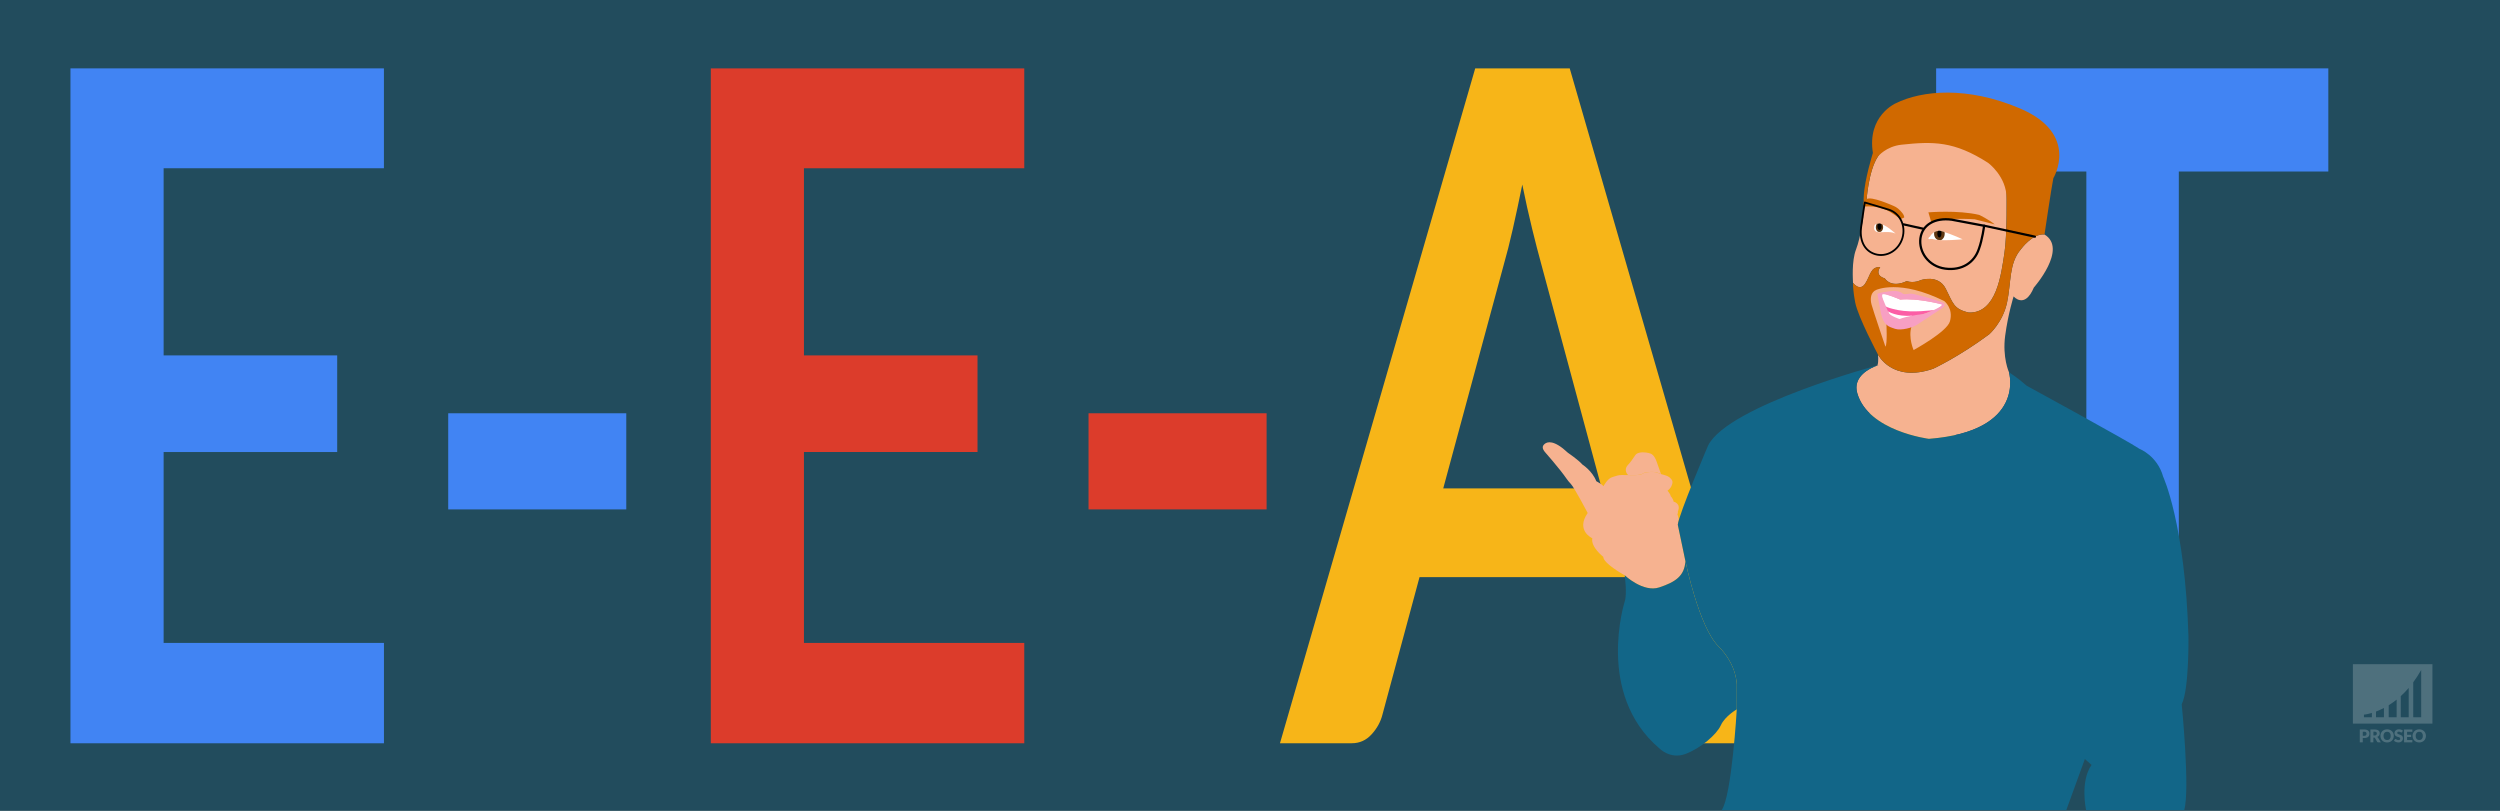 <?xml version="1.0" encoding="UTF-8"?> <svg xmlns="http://www.w3.org/2000/svg" version="1.1" viewBox="0 0 925 300"><rect x="0" y="0" width="925" height="300" fill="#333333" stroke="none"/><defs><style> .cls-1 { fill: #4184f3; } .cls-1, .cls-2, .cls-3, .cls-4, .cls-5, .cls-6, .cls-7, .cls-8, .cls-9, .cls-10, .cls-11, .cls-12, .cls-13 { stroke-width: 0px; } .cls-2 { fill: #000; } .cls-3 { fill: #d06900; } .cls-14, .cls-6 { opacity: .2; } .cls-15 { stroke-width: .84px; } .cls-15, .cls-16, .cls-17 { fill: none; stroke: #000; stroke-linecap: round; stroke-linejoin: round; } .cls-4 { fill: #f6b290; } .cls-5 { fill: #603813; } .cls-16 { stroke-width: .68px; } .cls-6, .cls-9 { fill: #fff; } .cls-7 { opacity: .5; } .cls-7, .cls-13 { fill: #126688; } .cls-17 { stroke-width: .82px; } .cls-8 { fill: #f7b518; } .cls-10 { fill: #dc3c2b; } .cls-11 { fill: #fc5ea6; } .cls-12 { fill: #f79fc3; } </style></defs><g id="bg"><rect class="cls-7" width="925" height="300"></rect></g><g id="watermerk"><g><path class="cls-6" d="M870.57,245.75v21.98h29.43v-21.98h-29.43ZM877.6,265.39h-2.94v-.97s1.13-.09,2.94-.64v1.61ZM882.06,265.39h-2.94v-2.12c.89-.34,1.88-.77,2.94-1.33v3.45ZM886.76,265.39h-2.94v-4.45c.95-.59,1.94-1.28,2.94-2.08v6.54ZM891.22,265.39h-2.94v-7.83c.98-.89,1.97-1.89,2.94-3.03v10.86ZM895.84,265.39h-2.94v-12.95c1.01-1.36,2-2.87,2.94-4.55v17.5Z"></path><g class="cls-14"><path class="cls-9" d="M874.8,269.91c.34,0,.62.04.86.12.24.08.44.19.59.33.16.14.27.3.34.49s.11.39.11.61c0,.24-.04.46-.11.65-.08.2-.19.37-.35.51-.16.14-.36.25-.6.33-.24.08-.53.12-.85.12h-.57v1.59h-1.1v-4.76h1.68ZM874.8,272.24c.29,0,.49-.07.62-.21.13-.14.19-.33.19-.57,0-.11-.02-.21-.05-.3-.03-.09-.08-.17-.15-.23-.07-.06-.15-.11-.25-.15-.1-.03-.22-.05-.36-.05h-.57v1.51h.57Z"></path><path class="cls-9" d="M880.94,274.67h-1c-.19,0-.32-.07-.4-.21l-.79-1.38c-.04-.06-.08-.1-.12-.13-.05-.03-.11-.04-.2-.04h-.28v1.76h-1.1v-4.76h1.55c.34,0,.64.04.88.11.24.07.44.17.59.3.15.13.27.28.33.45.07.17.1.36.1.56,0,.15-.02.3-.06.44-.04.14-.1.26-.18.38-.08.12-.18.22-.3.31-.12.09-.26.17-.41.23.07.04.14.08.2.14.06.06.12.12.17.2l1.01,1.66ZM878.59,272.14c.15,0,.28-.02.38-.06.11-.04.19-.09.26-.16s.12-.15.15-.24c.03-.09.05-.19.05-.29,0-.21-.07-.37-.2-.49-.14-.12-.35-.18-.63-.18h-.44v1.41h.44Z"></path><path class="cls-9" d="M885.7,272.28c0,.34-.06.66-.18.96-.12.3-.29.55-.5.77-.22.22-.48.39-.78.51-.3.12-.64.19-1.01.19s-.71-.06-1.01-.19c-.3-.12-.57-.3-.78-.51-.22-.22-.38-.48-.5-.77-.12-.3-.18-.62-.18-.96s.06-.66.18-.96c.12-.3.29-.55.5-.77s.48-.39.78-.51c.3-.12.64-.19,1.01-.19s.71.06,1.01.19c.3.13.56.3.78.51.22.22.38.47.5.77.12.3.18.62.18.96ZM884.57,272.28c0-.24-.03-.45-.09-.64s-.15-.35-.26-.48c-.11-.13-.25-.23-.42-.3-.17-.07-.35-.1-.56-.1s-.4.03-.57.1c-.17.07-.31.17-.42.3-.11.13-.2.29-.26.48s-.09.4-.09.64.03.45.09.64c.06.19.15.35.26.48.11.13.25.23.42.3.17.07.36.1.57.1s.4-.03.56-.1c.17-.07.31-.17.42-.3.11-.13.2-.29.26-.48.06-.19.09-.4.09-.64Z"></path><path class="cls-9" d="M888.75,270.87c-.03.05-.07.09-.1.12s-.08.04-.14.04c-.05,0-.1-.02-.16-.05-.06-.03-.12-.07-.2-.11-.07-.04-.16-.07-.25-.11-.09-.03-.2-.05-.32-.05-.21,0-.36.04-.46.13s-.15.21-.15.36c0,.1.03.18.09.24.06.06.14.12.24.16.1.05.21.09.34.13s.26.08.39.13c.13.05.26.1.39.16.13.06.24.14.34.24.1.1.18.22.24.36.06.14.09.31.09.51,0,.22-.04.43-.11.62-.08.19-.19.36-.33.5-.14.14-.32.25-.54.34-.21.08-.45.12-.72.12-.15,0-.3-.02-.45-.05-.15-.03-.3-.07-.45-.13-.14-.06-.28-.12-.4-.2-.13-.08-.24-.16-.33-.25l.33-.52s.06-.07.1-.09c.04-.03.09-.04.14-.04.07,0,.13.02.2.06s.14.09.23.14c.08.05.18.1.29.14.11.04.24.06.39.06.2,0,.36-.04.47-.13.11-.09.17-.23.17-.42,0-.11-.03-.2-.09-.27-.06-.07-.14-.13-.24-.17-.1-.05-.21-.09-.34-.12-.13-.03-.26-.07-.39-.12-.13-.04-.26-.09-.39-.16s-.24-.14-.34-.25-.18-.23-.24-.38c-.06-.15-.09-.34-.09-.56,0-.18.04-.35.11-.52.07-.17.18-.32.32-.45.14-.13.31-.24.51-.32s.43-.12.7-.12c.15,0,.29.01.43.03.14.02.27.06.39.1.12.04.24.1.35.16.11.06.2.13.29.21l-.27.51Z"></path><path class="cls-9" d="M890.62,270.76v1.11h1.5v.82h-1.5v1.13h1.95v.85h-3.06v-4.76h3.06v.85h-1.95Z"></path><path class="cls-9" d="M897.59,272.28c0,.34-.06.66-.18.96-.12.3-.29.55-.5.77-.22.22-.48.39-.78.51-.3.12-.64.19-1.01.19s-.71-.06-1.01-.19c-.3-.12-.57-.3-.78-.51-.22-.22-.38-.48-.5-.77-.12-.3-.18-.62-.18-.96s.06-.66.18-.96c.12-.3.29-.55.5-.77s.48-.39.78-.51c.3-.12.64-.19,1.01-.19s.71.06,1.01.19c.3.13.56.3.78.51.22.22.38.47.5.77.12.3.18.62.18.96ZM896.46,272.28c0-.24-.03-.45-.09-.64s-.15-.35-.26-.48c-.11-.13-.25-.23-.42-.3-.17-.07-.35-.1-.56-.1s-.4.03-.57.1c-.17.07-.31.17-.42.3-.11.13-.2.29-.26.48s-.09.4-.09.64.03.45.09.64c.06.19.15.35.26.48.11.13.25.23.42.3.17.07.36.1.57.1s.4-.03.56-.1c.17-.07.31-.17.42-.3.11-.13.2-.29.26-.48.06-.19.09-.4.09-.64Z"></path></g></g></g><g id="afbeelding"><g><path class="cls-1" d="M142.05,25.3v36.95H60.54v69.25h64.22v35.75H60.54v70.63h81.52v37.13H26.07V25.3h115.98Z"></path><path class="cls-1" d="M165.84,152.91h65.88v35.57h-65.88v-35.57Z"></path><path class="cls-10" d="M378.98,25.3v36.95h-81.52v69.25h64.22v35.75h-64.22v70.63h81.52v37.13h-115.98V25.3h115.98Z"></path><path class="cls-10" d="M402.76,152.91h65.88v35.57h-65.88v-35.57Z"></path><path class="cls-8" d="M653.04,275h-26.45c-2.97,0-5.41-1.01-7.31-3.02-1.91-2.01-3.29-4.52-4.13-7.51l-13.74-50.94h-76.18l-13.74,50.94c-.68,2.65-2.01,5.07-4.01,7.25-1.99,2.19-4.43,3.28-7.31,3.28h-26.58l72.24-249.7h34.97l72.24,249.7ZM534,180.71h58.63l-22.38-83.06c-1.02-3.68-2.14-8.03-3.37-13.04-1.23-5.01-2.44-10.45-3.63-16.32-1.19,5.87-2.35,11.34-3.5,16.4-1.15,5.07-2.27,9.5-3.37,13.3l-22.38,82.72Z"></path><path class="cls-8" d="M657.62,152.91h65.88v35.57h-65.88v-35.57Z"></path><path class="cls-1" d="M861.48,25.3v38.16h-55.32v211.54h-34.21V63.46h-55.58V25.3h145.11Z"></path></g></g><g id="Layer_5" data-name="Layer 5"><g><path class="cls-4" d="M743.61,137.92c-.19-.12-.29-.19-.29-.19,0,0,6.55,21.83-29.62,24.65,0,0-22.45-2.83-26.5-16.86-1.83-6.33,4.86-9.37,7.44-10.29.55-1.5.2-4.05.2-4.05,0,0,5.2,10.52,20.43,5.26,0,0,9.39-4.33,20.73-12.74,0,0,5.03-4.37,6.61-11.77,1.58-7.41.64-14.46,5.08-19.64,0,0,4.33-6,8.77-5.53,0,0,0-.06.03-.17l-.03.17c8.73,5.3-3.94,19.64-3.94,19.64-3.43,8.11-7.48,3.27-7.48,3.27,0,0-2.03,6.39-3.12,14.5s1.4,13.56,1.4,13.56"></path><path class="cls-4" d="M689.93,76.08c.18-.57.32-.87.65-1.5,0,0,.68-11.37,4.26-16.67,0,0,2.43-4.98,8.19-5.54,4.54-.44,18.75-3.5,33.94,7.41,0,0,6.15,1.83,5.45,11.38,0,0,.27,15.59-.78,22.45-1.21,7.9-2.88,22.35-13.17,22.04-5.73-1.31-5.77-3.43-8.57-8.87s-9.31-3.1-9.31-3.1c0,0-2.34,1.24-5.14.34,0,0-5.3,2.87-8.11-1.04,0,0-3.86-.86-1.65-4.16h0c-3.64-.15-3.53,2.96-5.56,6.1s-4.52-.28-4.52-.28c0-.9-.58-7.92,1.13-12.36s2.65-11.92,2.65-11.92c0,0-.27-1.7.44-3.97l.1-.3Z"></path><path class="cls-3" d="M689.93,76.08c.18-.57.32-.87.65-1.5,0,0,.68-11.37,4.26-16.67,0,0,2.97-3.75,8.73-4.37,11.7-1.25,19.46-1.36,32,6.7,0,0,6.92,4.99,6.87,13.25,0,0,.24,13.25-.8,20.11-1.21,7.9-2.88,22.35-13.17,22.04-5.73-1.31-5.77-3.43-8.57-8.87s-9.31-3.1-9.31-3.1c0,0-2.34,1.24-5.14.34,0,0-5.3,2.87-8.11-1.04,0,0-3.86-.86-1.65-4.16h0c-3.64-.15-3.53,2.96-5.56,6.1s-4.52-.28-4.52-.28c.01,1.42.15,3.9.82,7.29,1.09,5.53,8.42,19.25,8.42,19.25,0,0,5.2,10.52,20.43,5.26,0,0,9.39-4.33,20.73-12.74,0,0,5.03-4.37,6.61-11.77,1.58-7.41.64-14.46,5.08-19.64,0,0,4.33-6,8.77-5.53,0,0,2.57-17.42,3.27-20.81,0,0,9.94-16.37-12.39-25.84-19.41-8.23-36.13-6.72-45.95-1.87,0,0-10.64,4.68-8.42,18.36,0,0-3.15,9.93-3.39,16.25,0,0-.23,2.17.35,3.25Z"></path><path class="cls-4" d="M697.96,119.61s.43,7.58-.35,8.67c0,0-4.52-13.31-5.14-15.59s-.25-4.6,1.73-5.42c0,0,8.67-4.11,25.2,4.15,0,0,3.45,2.63,2.07,7.5-1.1,3.89-13.44,10.6-13.44,10.6,0,0-2.03-4.5-.79-8.71,0,0-5.92,2.26-9.28-1.21Z"></path><path class="cls-11" d="M718.4,112.65s-8.77-2.46-15.32-1.81c0,0-4.97-2.1-6.43-1.99,0,0,.53,5.2,1.64,6.31s2.98,2.47,4.15,2.72c0,0,4.33-.85,5.79-.91s7.95-1.81,10.17-4.33Z"></path><path class="cls-9" d="M715.89,114.79c1.22-.6,2.28-1.35,2.96-2.12,0,0-9.22-2.47-15.77-1.83,0,0-5.53-2.46-7-2.34,0,0,.3,2.73,1.29,4.57l-.05-.18s-.43.76,4.95,1.84,13.13,0,13.13,0l.47.07Z"></path><path class="cls-9" d="M698.55,115.2s3.16,2.06,8.98,1.61c0,0-2.71,2.01-5.24,1.86s-3.74-3.47-3.74-3.47Z"></path><path class="cls-12" d="M718.81,111.97c-3.08-1.29-8.96-2.73-10.41-3.11s-2.42-.13-3.31-.02c-.9.11-1.29-.39-1.29-.39-1.79-1.17-3.82-.82-6.59-.39-2.77.43-2.57.77-2.57.77l1.33,7.18c1.01,4.44,2.85,4.87,5.18,5.65,2.34.78,6.55-.51,7.99-1.4,1.44-.9,9.67-6.39,9.67-6.39,1.56-1.17,0-1.91,0-1.91ZM717.99,113.41c-.9.66-5.38,2.73-6.94,2.88s-5.38.7-8.22,1.75c0,0-3.59-1.17-4.09-2.38-.51-1.21-1.91-4.64-1.91-4.64,0,0-.86-1.83-.18-2.18,1.46-.12,6.43,1.99,6.43,1.99,6.55-.64,15.32,1.81,15.32,1.81,0,0,.49.1-.41.76Z"></path><path class="cls-9" d="M714.11,87.51s1.49-2.86,4.44-1.95c3.88,1.21,7.63,2.98,7.63,2.98,0,0-7.97.77-10.7,0,0,0-.85-.32-1.75-.03,0,0-.7-.23.38-.99Z"></path><path class="cls-9" d="M701.39,86.46s-3.92-3.68-6.11-3.68c-1.4,0-1.87.23-1.87,1.74,0,0,.06,1.58,2.28,1.43s4.29-.22,5.7.51Z"></path><path class="cls-5" d="M694.41,82.83c-.22.32-.36.76-.36,1.23,0,.8.35,1.56.91,1.72.4.11.88,0,.88,0,.53-.24.92-.92.92-1.72,0-.38-.09-.73-.23-1.02,0,0-.47-.31-1.13-.31s-1,.09-1,.09Z"></path><path class="cls-5" d="M716.94,88.75c-.77-.35-1.34-1.16-1.34-2.24,0-.22.02-.43.07-.63,0,0,.92-.55,1.91-.48,1.12.08,1.9.47,1.9.47.05.2.07.42.07.64,0,1.08-.57,1.99-1.35,2.32,0,0-1.15-.03-1.25-.08Z"></path><path class="cls-2" d="M695.05,82.77c-.31.05-.41.62-.41,1.09,0,.68.35,1.24.77,1.24s.77-.55.77-1.24c0-.45-.15-.84-.37-1.06,0,0-.17-.14-.77-.03Z"></path><path class="cls-2" d="M718.08,85.45c.29.09.26.62.26,1.04,0,.77-.35,1.39-.77,1.39s-.77-.62-.77-1.39c0-.44.12-.83.3-1.09,0,0,.61-.07.99.05Z"></path><path class="cls-4" d="M614.57,175.4c-.37-.11-.72-.24-1.03-.41-1.09-.62-4.52-.39-5.3,0s-.78.94-5.53.78c-.11,0-.21,0-.31,0h0s-1.95-1.71,0-3.81,2.45-3.68,3.28-4.13c1.29-.7,3.2-.47,4.29-.23s2.1.7,3.04,3.35,1.57,4.47,1.57,4.47h0Z"></path><path class="cls-4" d="M621.14,192.06c-.18.64-.32,1.77-.35,2.1l2.81,13.41c-.31,5.61-3.74,7.79-9.67,9.77s-12.78-4.47-12.78-4.47c0,0-7.95-4.37-7.95-6.86,0,0-4.68-3.59-4.05-6.86,0,0-6.24-2.81-1.71-9.35,0,0-4.99-9.51-6.24-10.76s-1.87-2.49-3.74-4.83-4.21-5.14-5.61-6.7-1.25-2.49-.31-3.27,3.35-1.64,8.57,3.27c0,0,3.9,2.65,5.38,4.37,0,0,3.66,2.34,5.14,6.16,0,0,2.1,1.09,2.65,1.87,0,0,1.48-2.96,3.43-3.43s1.25-.86,6-.7,4.75-.39,5.53-.78,4.21-.62,5.3,0,2.65.62,3.98,1.48c0,0,1.64,1.09,1.25,2.34,0,0-.16,1.56-1.79,2.73,0,0,1.17,1.33,1.17,2.03,0,0,.86.78,1.09,2.03,0,0,2.88.62,1.56,3.66,0,0,.14.62-.16.94l.51,1.87Z"></path><path class="cls-13" d="M771.41,280.84l2.47,2.18c-4.36,6.16-2.02,16.74-2.02,16.74h36.31c2.18-7.89-.94-39.19-.94-39.19,2.81-5.61,2.49-25.26,2.49-25.26-1.25-41.55-9.35-58.93-9.35-58.93-2.18-7.79-8.73-10.29-8.73-10.29-4.05-2.81-41.78-23.38-41.78-23.38-3.12-2.81-6.55-4.99-6.55-4.99,0,0,6.55,21.83-29.62,24.65,0,0-22.45-2.83-26.5-16.86-2.25-7.8,8.42-10.6,8.42-10.6,0,0-56.12,14.97-63.61,29.93,0,0-10.91,25.57-11.22,29.31l2.81,13.41s4.99,24.32,12.16,31.49c7.17,7.17,6.86,14.61,6.86,14.61v8.78h0s-1.87,32.23-5.61,37.32h127.52l6.88-18.92Z"></path><path class="cls-13" d="M642.62,262.45s-4.37,2.49-5.92,5.92-7.48,8.5-13.1,10.6-9.67-2.1-9.67-2.1c-23.7-20.19-12.78-54.33-12.78-54.33.94-2.81,0-9.67,0-9.67,0,0,6.86,6.45,12.78,4.47s9.35-4.16,9.67-9.77c0,0,4.99,24.32,12.16,31.49,7.17,7.17,6.86,14.61,6.86,14.61v8.78Z"></path><path class="cls-3" d="M690.65,73.68c1.69-1.22,9.49,2.32,9.93,2.49,1.26.48,2.29,1.43,3.14,2.47.44.53.85,1.15.84,1.84l-1.52.65s-.49-.72-3.82-2.79-7.54-2.02-9.38-1.95c0,0-1.37-1.13.82-2.7Z"></path><path class="cls-3" d="M714.61,82.35l-1.11-3.78s10.97-.92,18.8.94c0,0,3.59,1.71,5.73,3.51l-7.37-1.88s-12.34-.85-16.05,1.21Z"></path><path class="cls-16" d="M698.79,77.56l-8.81-2.64s-.9,5.46-1.33,8.86c-.75,4.83,1,9.02,5.19,10.27,4.19,1.26,8.7-1.42,10.06-5.97s-.93-9.27-5.12-10.52Z"></path><path class="cls-15" d="M722.14,81.28l11.99,2.25s-.67,5.13-1.95,8.58c-1.63,4.97-6.22,8.11-12.45,7.28-6.23-.83-9.84-6.23-9.17-11.23.67-5,5.36-7.71,11.59-6.88Z"></path><line class="cls-17" x1="704.3" y1="83.01" x2="711.54" y2="84.62"></line><line class="cls-17" x1="752.92" y1="87.57" x2="734.13" y2="83.51"></line></g></g></svg> 